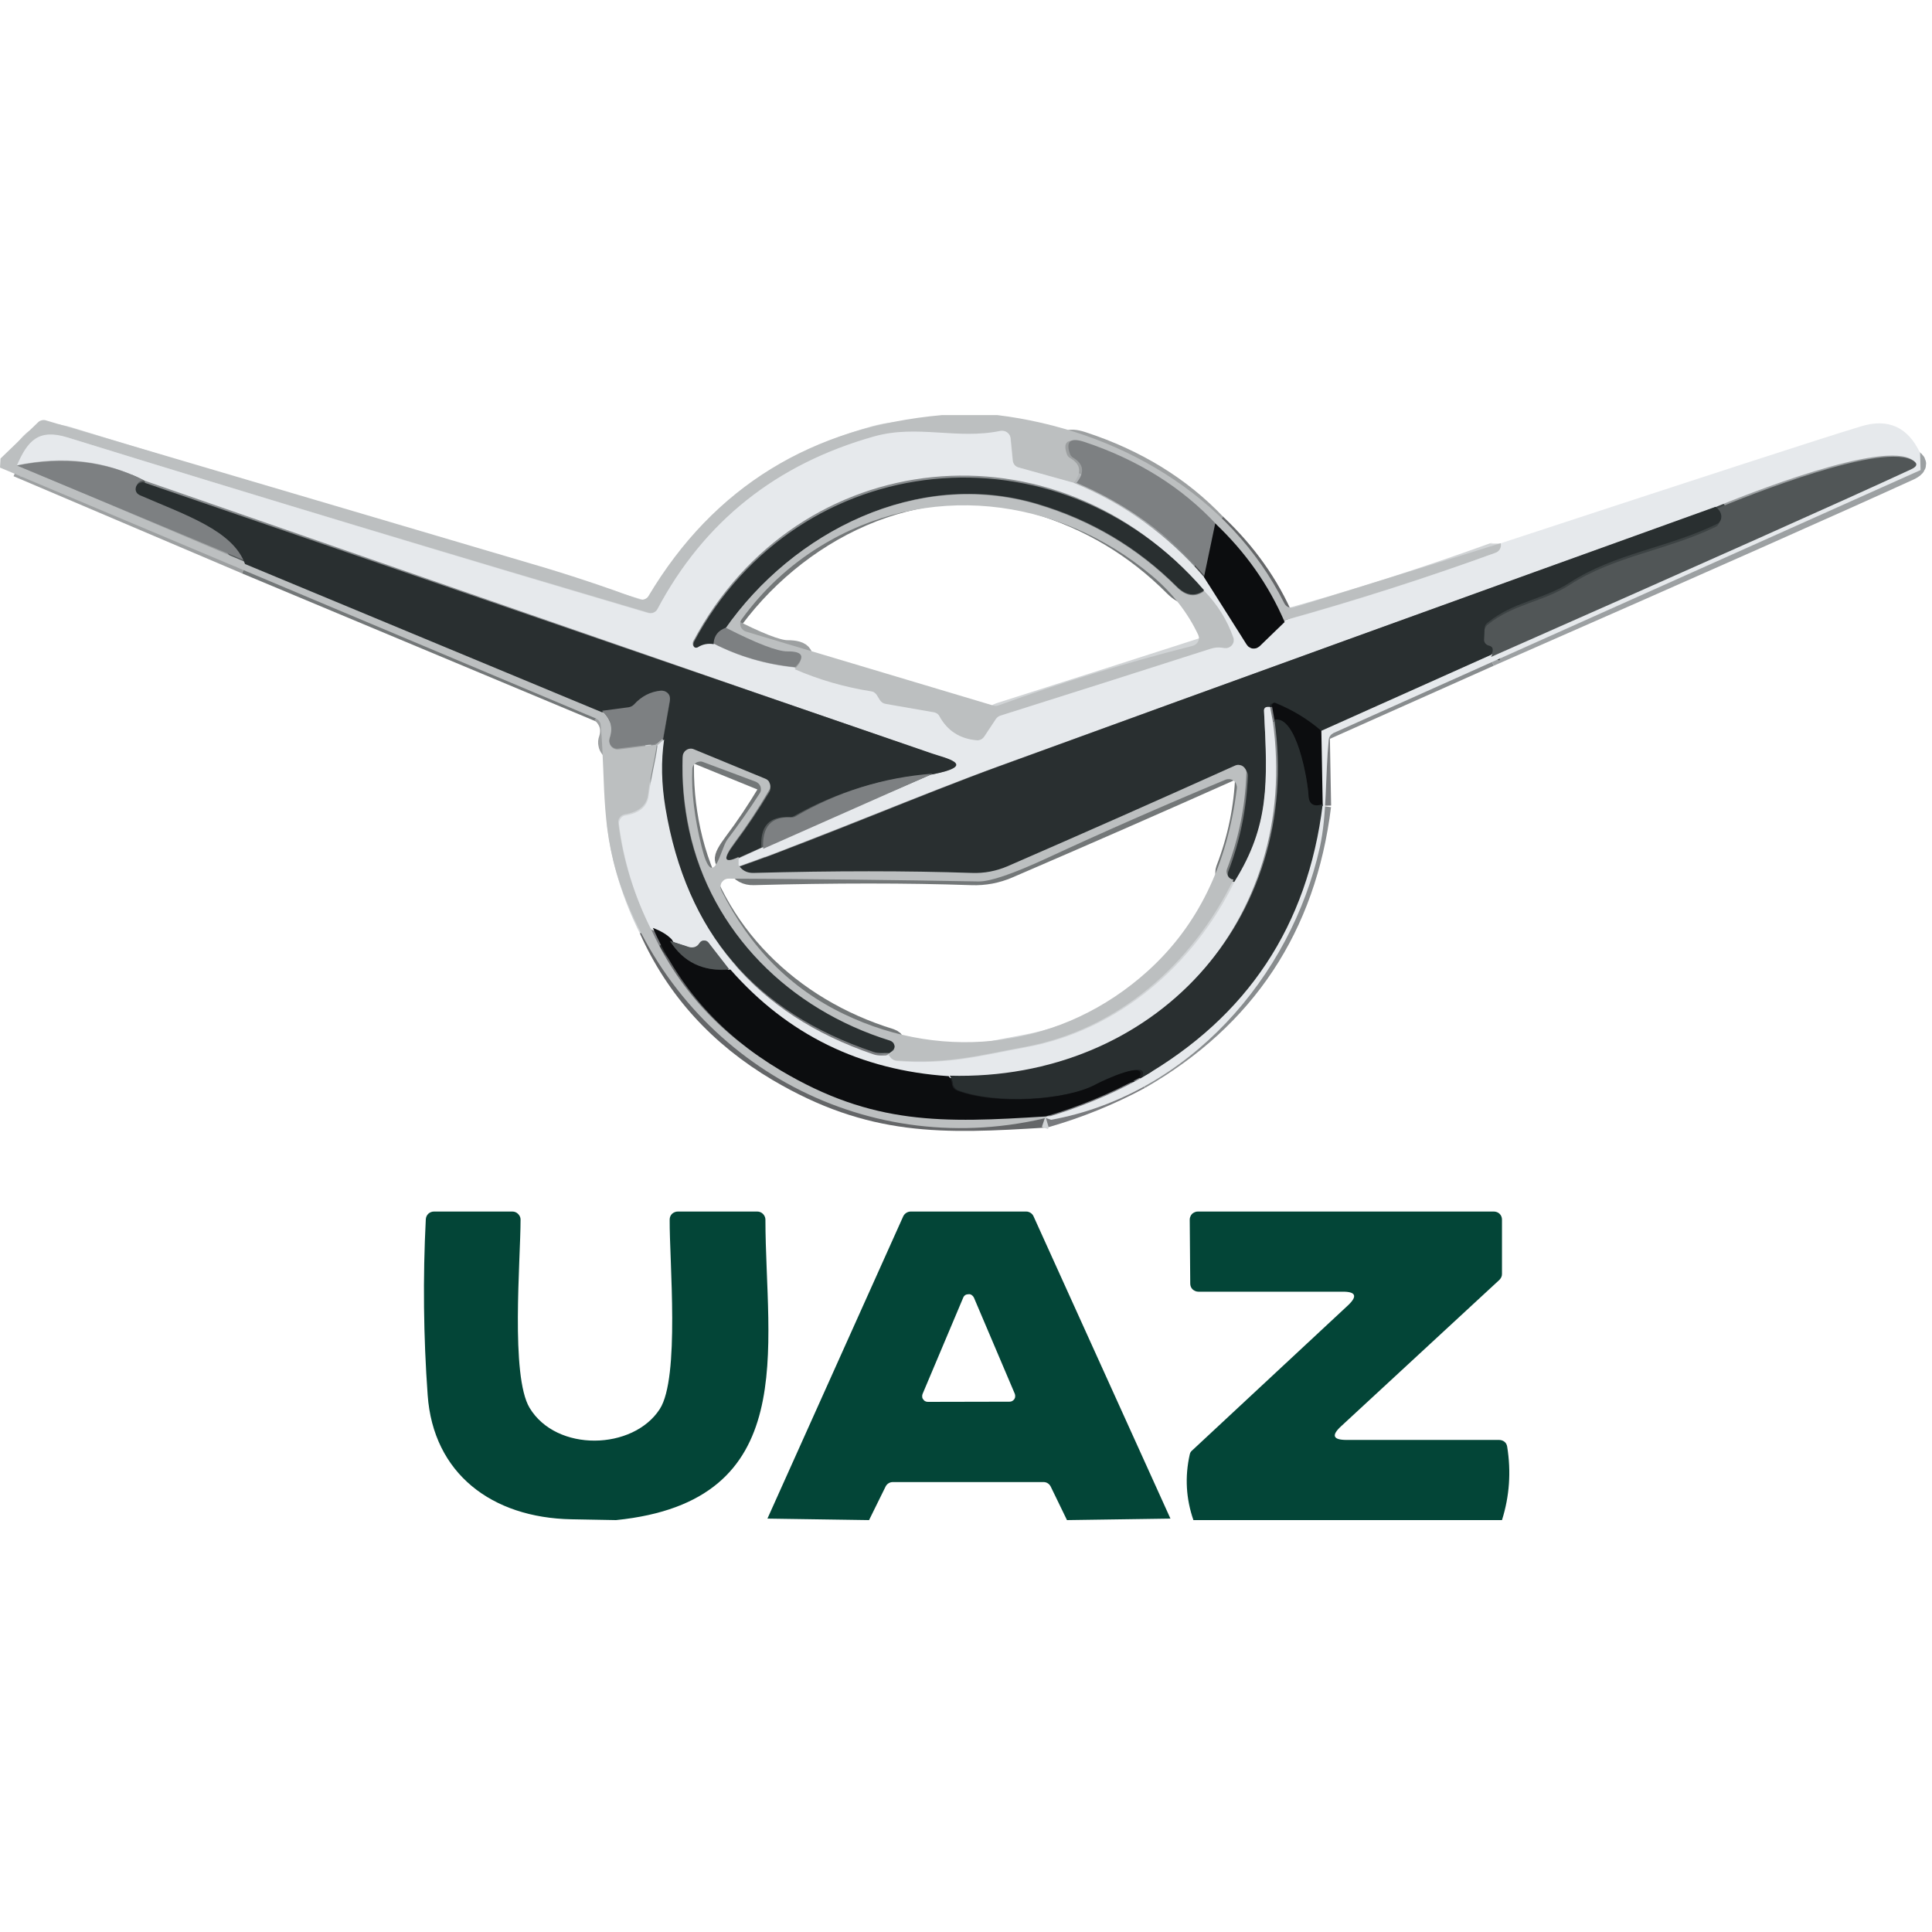<?xml version="1.0" encoding="UTF-8"?>
<svg xmlns="http://www.w3.org/2000/svg" xmlns:xlink="http://www.w3.org/1999/xlink" width="45px" height="45px" viewBox="0 0 45 44" version="1.1">
<g id="surface1">
<path style="fill:none;stroke-width:2;stroke-linecap:butt;stroke-linejoin:miter;stroke:rgb(81.961%,83.137%,83.922%);stroke-opacity:1;stroke-miterlimit:4;" d="M 131.43 46.415 L 131.43 46.609 C 131.43 46.758 131.386 46.892 131.298 47.011 C 131.224 47.131 131.107 47.22 130.96 47.28 C 124.843 49.532 118.652 51.531 112.373 53.305 " transform="matrix(0.266,0,0,0.262,0,0)"/>
<path style="fill:none;stroke-width:2;stroke-linecap:butt;stroke-linejoin:miter;stroke:rgb(39.216%,40%,40.784%);stroke-opacity:1;stroke-miterlimit:4;" d="M 112.373 53.305 C 111.024 50.099 109.028 47.25 106.388 44.729 " transform="matrix(0.266,0,0,0.262,0,0)"/>
<path style="fill:none;stroke-width:2;stroke-linecap:butt;stroke-linejoin:miter;stroke:rgb(61.569%,62.745%,63.137%);stroke-opacity:1;stroke-miterlimit:4;" d="M 106.388 44.729 C 103.322 41.448 99.449 39.032 94.754 37.466 C 93.493 37.048 93.038 37.376 93.419 38.465 C 93.463 38.629 93.581 38.763 93.728 38.853 C 94.652 39.405 94.74 40.136 94.006 41.045 " transform="matrix(0.266,0,0,0.262,0,0)"/>
<path style="fill:none;stroke-width:2;stroke-linecap:butt;stroke-linejoin:miter;stroke:rgb(81.961%,83.137%,83.922%);stroke-opacity:1;stroke-miterlimit:4;" d="M 94.006 41.06 L 89.224 39.703 C 89.077 39.673 88.96 39.584 88.872 39.479 C 88.769 39.375 88.725 39.241 88.71 39.092 L 88.505 37.108 C 88.505 37.004 88.461 36.899 88.417 36.825 C 88.373 36.735 88.3 36.661 88.226 36.601 C 88.138 36.541 88.05 36.496 87.947 36.482 C 87.859 36.452 87.757 36.452 87.654 36.482 C 83.84 37.272 80.378 35.885 76.593 36.959 C 68.025 39.39 61.703 44.491 57.624 52.261 C 57.551 52.411 57.419 52.515 57.272 52.589 C 57.126 52.649 56.949 52.664 56.788 52.604 C 39.815 47.518 22.885 42.328 6 37.048 C 3.477 36.258 2.523 37.332 1.584 39.509 " transform="matrix(0.266,0,0,0.262,0,0)"/>
<path style="fill:none;stroke-width:2;stroke-linecap:butt;stroke-linejoin:miter;stroke:rgb(61.569%,62.745%,63.137%);stroke-opacity:1;stroke-miterlimit:4;" d="M 1.584 39.509 L 21.58 48.145 " transform="matrix(0.266,0,0,0.262,0,0)"/>
<path style="fill:none;stroke-width:2;stroke-linecap:butt;stroke-linejoin:miter;stroke:rgb(45.098%,46.667%,47.059%);stroke-opacity:1;stroke-miterlimit:4;" d="M 21.58 48.145 L 52.739 61.374 " transform="matrix(0.266,0,0,0.262,0,0)"/>
<path style="fill:none;stroke-width:2;stroke-linecap:butt;stroke-linejoin:miter;stroke:rgb(61.569%,62.745%,63.137%);stroke-opacity:1;stroke-miterlimit:4;" d="M 52.739 61.374 C 53.502 62.09 53.722 62.925 53.414 63.865 C 53.37 63.984 53.355 64.104 53.385 64.223 C 53.399 64.342 53.458 64.462 53.531 64.551 C 53.605 64.641 53.707 64.715 53.825 64.76 C 53.942 64.805 54.059 64.82 54.177 64.805 L 57.522 64.372 " transform="matrix(0.266,0,0,0.262,0,0)"/>
<path style="fill:none;stroke-width:2;stroke-linecap:butt;stroke-linejoin:miter;stroke:rgb(81.961%,83.137%,83.922%);stroke-opacity:1;stroke-miterlimit:4;" d="M 57.522 64.372 C 57.316 65.879 56.964 66.952 56.744 68.832 C 56.627 69.786 55.952 70.368 54.734 70.577 C 54.558 70.592 54.382 70.696 54.28 70.845 C 54.162 70.994 54.118 71.173 54.147 71.367 C 54.544 74.604 55.482 77.706 56.949 80.674 " transform="matrix(0.266,0,0,0.262,0,0)"/>
<path style="fill:none;stroke-width:2;stroke-linecap:butt;stroke-linejoin:miter;stroke:rgb(39.216%,40%,40.784%);stroke-opacity:1;stroke-miterlimit:4;" d="M 56.949 80.674 C 59.282 85.969 63.023 90.16 68.187 93.262 C 76.329 98.124 82.461 97.915 91.542 97.334 " transform="matrix(0.266,0,0,0.262,0,0)"/>
<path style="fill:none;stroke-width:2;stroke-linecap:butt;stroke-linejoin:miter;stroke:rgb(81.961%,83.137%,83.922%);stroke-opacity:1;stroke-miterlimit:4;" d="M 91.542 97.334 L 92.084 97.513 " transform="matrix(0.266,0,0,0.262,0,0)"/>
<path style="fill:none;stroke-width:2;stroke-linecap:butt;stroke-linejoin:miter;stroke:rgb(47.451%,48.235%,49.412%);stroke-opacity:1;stroke-miterlimit:4;" d="M 91.542 97.334 C 94.417 96.499 97.16 95.365 99.772 93.933 " transform="matrix(0.266,0,0,0.262,0,0)"/>
<path style="fill:none;stroke-width:2;stroke-linecap:butt;stroke-linejoin:miter;stroke:rgb(53.333%,54.902%,55.686%);stroke-opacity:1;stroke-miterlimit:4;" d="M 99.772 93.933 C 108.984 88.549 114.251 80.48 115.557 69.727 " transform="matrix(0.266,0,0,0.262,0,0)"/>
<path style="fill:none;stroke-width:2;stroke-linecap:butt;stroke-linejoin:miter;stroke:rgb(47.451%,48.235%,49.412%);stroke-opacity:1;stroke-miterlimit:4;" d="M 115.557 69.727 L 115.439 63.134 " transform="matrix(0.266,0,0,0.262,0,0)"/>
<path style="fill:none;stroke-width:2;stroke-linecap:butt;stroke-linejoin:miter;stroke:rgb(53.333%,54.902%,55.686%);stroke-opacity:1;stroke-miterlimit:4;" d="M 115.439 63.134 L 130.388 56.363 " transform="matrix(0.266,0,0,0.262,0,0)"/>
<path style="fill:none;stroke-width:2;stroke-linecap:butt;stroke-linejoin:miter;stroke:rgb(61.176%,62.745%,63.529%);stroke-opacity:1;stroke-miterlimit:4;" d="M 130.388 56.363 C 149.137 48.011 161.401 42.477 167.181 39.793 C 167.694 39.539 167.797 39.3 167.474 39.077 C 164.936 37.227 152.834 42.119 149.943 43.342 " transform="matrix(0.266,0,0,0.262,0,0)"/>
<path style="fill:none;stroke-width:2;stroke-linecap:butt;stroke-linejoin:miter;stroke:rgb(53.333%,54.902%,55.686%);stroke-opacity:1;stroke-miterlimit:4;" d="M 149.943 43.342 C 129.112 50.904 108.31 58.511 87.507 66.162 C 80.583 68.712 72.368 72.307 64.666 75.081 " transform="matrix(0.266,0,0,0.262,0,0)"/>
<path style="fill:none;stroke-width:2;stroke-linecap:butt;stroke-linejoin:miter;stroke:rgb(81.961%,83.137%,83.922%);stroke-opacity:1;stroke-miterlimit:4;" d="M 64.666 75.081 L 64.666 74.365 " transform="matrix(0.266,0,0,0.262,0,0)"/>
<path style="fill:none;stroke-width:2;stroke-linecap:butt;stroke-linejoin:miter;stroke:rgb(53.333%,54.902%,55.686%);stroke-opacity:1;stroke-miterlimit:4;" d="M 64.666 74.365 L 66.646 73.455 " transform="matrix(0.266,0,0,0.262,0,0)"/>
<path style="fill:none;stroke-width:2;stroke-linecap:butt;stroke-linejoin:miter;stroke:rgb(69.804%,70.98%,71.765%);stroke-opacity:1;stroke-miterlimit:4;" d="M 66.646 73.455 L 81.537 66.938 " transform="matrix(0.266,0,0,0.262,0,0)"/>
<path style="fill:none;stroke-width:2;stroke-linecap:butt;stroke-linejoin:miter;stroke:rgb(53.333%,54.902%,55.686%);stroke-opacity:1;stroke-miterlimit:4;" d="M 81.537 66.938 C 85.762 66.087 82.534 65.416 81.551 65.058 C 58.593 56.989 35.648 48.92 12.69 40.852 " transform="matrix(0.266,0,0,0.262,0,0)"/>
<path style="fill:none;stroke-width:2;stroke-linecap:butt;stroke-linejoin:miter;stroke:rgb(69.804%,70.98%,71.765%);stroke-opacity:1;stroke-miterlimit:4;" d="M 12.69 40.852 C 9.36 39.092 5.663 38.644 1.584 39.509 M 94.006 41.045 C 98.481 42.925 102.28 45.699 105.434 49.398 " transform="matrix(0.266,0,0,0.262,0,0)"/>
<path style="fill:none;stroke-width:2;stroke-linecap:butt;stroke-linejoin:miter;stroke:rgb(47.451%,48.235%,49.412%);stroke-opacity:1;stroke-miterlimit:4;" d="M 105.434 49.398 L 109.116 55.274 C 109.161 55.364 109.234 55.438 109.337 55.498 C 109.425 55.558 109.527 55.587 109.63 55.602 C 109.733 55.617 109.835 55.602 109.938 55.572 C 110.041 55.543 110.129 55.483 110.202 55.408 L 112.373 53.305 " transform="matrix(0.266,0,0,0.262,0,0)"/>
<path style="fill:none;stroke-width:2;stroke-linecap:butt;stroke-linejoin:miter;stroke:rgb(69.804%,70.98%,71.765%);stroke-opacity:1;stroke-miterlimit:4;" d="M 62.495 55.289 C 64.739 56.467 67.101 57.168 69.624 57.437 " transform="matrix(0.266,0,0,0.262,0,0)"/>
<path style="fill:none;stroke-width:2;stroke-linecap:butt;stroke-linejoin:miter;stroke:rgb(81.961%,83.137%,83.922%);stroke-opacity:1;stroke-miterlimit:4;" d="M 69.624 57.437 C 71.752 58.376 73.967 59.033 76.285 59.406 C 76.387 59.42 76.475 59.465 76.563 59.51 C 76.651 59.57 76.725 59.644 76.784 59.734 L 77.062 60.196 C 77.121 60.286 77.18 60.36 77.268 60.42 C 77.356 60.479 77.444 60.509 77.546 60.524 L 81.742 61.27 C 81.845 61.285 81.947 61.33 82.035 61.389 C 82.123 61.449 82.197 61.538 82.241 61.628 C 82.93 62.911 84.001 63.626 85.454 63.761 C 85.586 63.776 85.718 63.746 85.835 63.701 C 85.952 63.641 86.055 63.552 86.128 63.447 L 87.155 61.852 C 87.258 61.717 87.39 61.613 87.537 61.568 C 93.639 59.599 99.742 57.616 105.845 55.617 C 106.182 55.513 106.491 55.483 106.813 55.528 L 107.004 55.558 C 107.136 55.572 107.253 55.572 107.371 55.528 C 107.488 55.483 107.591 55.408 107.679 55.319 C 107.752 55.214 107.811 55.11 107.826 54.991 C 107.855 54.871 107.84 54.737 107.811 54.633 C 107.268 53.067 106.432 51.695 105.288 50.487 " transform="matrix(0.266,0,0,0.262,0,0)"/>
<path style="fill:none;stroke-width:2;stroke-linecap:butt;stroke-linejoin:miter;stroke:rgb(53.333%,54.902%,55.686%);stroke-opacity:1;stroke-miterlimit:4;" d="M 105.288 50.487 C 92.569 35.378 69.918 37.585 60.764 55.11 C 60.72 55.185 60.705 55.289 60.72 55.408 C 60.72 55.453 60.734 55.483 60.764 55.513 C 60.793 55.558 60.822 55.572 60.852 55.602 C 60.896 55.617 60.925 55.617 60.969 55.617 C 61.013 55.617 61.057 55.602 61.086 55.572 C 61.497 55.304 61.967 55.214 62.495 55.289 " transform="matrix(0.266,0,0,0.262,0,0)"/>
<path style="fill:none;stroke-width:2;stroke-linecap:butt;stroke-linejoin:miter;stroke:rgb(45.098%,46.667%,47.059%);stroke-opacity:1;stroke-miterlimit:4;" d="M 105.288 50.487 C 104.495 51.083 103.703 50.964 102.911 50.158 C 99.478 46.653 95.429 44.192 90.735 42.776 C 80.319 39.614 69.478 45.207 63.566 53.872 " transform="matrix(0.266,0,0,0.262,0,0)"/>
<path style="fill:none;stroke-width:2;stroke-linecap:butt;stroke-linejoin:miter;stroke:rgb(32.549%,34.51%,34.902%);stroke-opacity:1;stroke-miterlimit:4;" d="M 63.566 53.872 C 62.891 54.126 62.539 54.603 62.495 55.289 " transform="matrix(0.266,0,0,0.262,0,0)"/>
<path style="fill:none;stroke-width:2;stroke-linecap:butt;stroke-linejoin:miter;stroke:rgb(61.569%,62.745%,63.137%);stroke-opacity:1;stroke-miterlimit:4;" d="M 69.624 57.437 C 70.534 56.482 70.299 56.005 68.935 56.005 C 68.055 56.005 66.265 55.289 63.566 53.872 " transform="matrix(0.266,0,0,0.262,0,0)"/>
<path style="fill:none;stroke-width:2;stroke-linecap:butt;stroke-linejoin:miter;stroke:rgb(27.059%,27.843%,28.627%);stroke-opacity:1;stroke-miterlimit:4;" d="M 106.388 44.729 L 105.434 49.398 " transform="matrix(0.266,0,0,0.262,0,0)"/>
<path style="fill:none;stroke-width:2;stroke-linecap:butt;stroke-linejoin:miter;stroke:rgb(23.922%,26.275%,26.667%);stroke-opacity:1;stroke-miterlimit:4;" d="M 130.388 56.363 C 130.608 55.915 130.55 55.647 130.197 55.572 C 130.065 55.543 129.948 55.468 129.86 55.364 C 129.787 55.259 129.743 55.125 129.757 54.991 L 129.801 54.051 C 129.816 53.947 129.831 53.857 129.875 53.768 C 129.933 53.678 129.992 53.604 130.065 53.529 C 132.325 51.68 134.921 51.516 137.224 50.024 C 141.215 47.414 145.821 46.937 150.046 44.864 C 150.149 44.819 150.237 44.744 150.31 44.655 C 150.384 44.565 150.428 44.461 150.442 44.342 C 150.501 43.969 150.34 43.641 149.943 43.342 " transform="matrix(0.266,0,0,0.262,0,0)"/>
<path style="fill:none;stroke-width:2;stroke-linecap:butt;stroke-linejoin:miter;stroke:rgb(32.549%,34.51%,34.902%);stroke-opacity:1;stroke-miterlimit:4;" d="M 12.69 40.852 C 12.294 40.896 12.088 41.075 12.044 41.403 C 12.03 41.523 12.059 41.642 12.118 41.746 C 12.176 41.851 12.279 41.94 12.382 41.985 C 16.401 43.775 20.524 45.147 21.58 48.145 M 81.537 66.938 C 77.238 67.251 73.233 68.489 69.492 70.651 C 69.375 70.711 69.228 70.756 69.096 70.741 C 67.351 70.636 66.529 71.546 66.646 73.455 " transform="matrix(0.266,0,0,0.262,0,0)"/>
<path style="fill:none;stroke-width:2;stroke-linecap:butt;stroke-linejoin:miter;stroke:rgb(45.098%,46.667%,47.059%);stroke-opacity:1;stroke-miterlimit:4;" d="M 64.666 74.365 C 63.346 74.991 63.243 74.559 64.343 73.067 C 65.414 71.621 66.412 70.099 67.351 68.504 C 67.395 68.414 67.424 68.31 67.439 68.205 C 67.453 68.116 67.439 68.011 67.409 67.907 C 67.38 67.817 67.321 67.728 67.248 67.653 C 67.175 67.579 67.101 67.519 66.999 67.474 L 60.764 64.894 C 60.646 64.849 60.529 64.835 60.426 64.849 C 60.309 64.849 60.192 64.894 60.104 64.954 C 60.001 65.013 59.928 65.103 59.869 65.207 C 59.81 65.312 59.781 65.416 59.781 65.536 C 59.707 67.683 59.898 69.831 60.353 71.979 C 62.275 81.017 69.126 87.788 77.928 90.533 C 78.016 90.562 78.089 90.607 78.162 90.667 C 78.221 90.727 78.265 90.801 78.295 90.876 C 78.324 90.965 78.339 91.055 78.324 91.144 C 78.324 91.234 78.295 91.308 78.236 91.383 C 78.133 91.547 78.001 91.681 77.81 91.786 " transform="matrix(0.266,0,0,0.262,0,0)"/>
<path style="fill:none;stroke-width:2;stroke-linecap:butt;stroke-linejoin:miter;stroke:rgb(53.333%,54.902%,55.686%);stroke-opacity:1;stroke-miterlimit:4;" d="M 77.81 91.786 C 77.326 91.771 76.886 91.86 76.417 91.696 C 66.089 88.161 60.016 80.898 58.211 69.935 C 57.859 67.803 57.815 65.774 58.079 63.865 " transform="matrix(0.266,0,0,0.262,0,0)"/>
<path style="fill:none;stroke-width:2;stroke-linecap:butt;stroke-linejoin:miter;stroke:rgb(32.549%,34.51%,34.902%);stroke-opacity:1;stroke-miterlimit:4;" d="M 58.079 63.865 L 58.666 60.39 C 58.695 60.286 58.681 60.181 58.651 60.077 C 58.622 59.957 58.563 59.868 58.49 59.793 C 58.416 59.704 58.314 59.644 58.211 59.614 C 58.108 59.57 58.006 59.555 57.888 59.57 C 56.979 59.659 56.172 60.077 55.512 60.837 C 55.394 60.957 55.248 61.046 55.072 61.061 L 52.739 61.374 " transform="matrix(0.266,0,0,0.262,0,0)"/>
<path style="fill:none;stroke-width:2;stroke-linecap:butt;stroke-linejoin:miter;stroke:rgb(10.588%,11.765%,12.549%);stroke-opacity:1;stroke-miterlimit:4;" d="M 115.439 63.134 C 114.222 62.09 112.872 61.27 111.39 60.658 C 111.361 60.658 111.317 60.643 111.288 60.658 C 111.258 60.658 111.229 60.673 111.2 60.688 C 111.112 60.748 111.082 60.852 111.097 60.987 " transform="matrix(0.266,0,0,0.262,0,0)"/>
<path style="fill:none;stroke-width:2;stroke-linecap:butt;stroke-linejoin:miter;stroke:rgb(53.333%,54.902%,55.686%);stroke-opacity:1;stroke-miterlimit:4;" d="M 111.097 60.987 L 110.862 60.987 C 110.833 60.987 110.789 61.001 110.76 61.016 C 110.716 61.031 110.686 61.061 110.657 61.076 C 110.628 61.106 110.613 61.151 110.598 61.18 C 110.584 61.225 110.569 61.255 110.569 61.3 C 110.921 67.743 111.038 71.487 108.031 76.379 " transform="matrix(0.266,0,0,0.262,0,0)"/>
<path style="fill:none;stroke-width:2;stroke-linecap:butt;stroke-linejoin:miter;stroke:rgb(45.098%,46.667%,47.059%);stroke-opacity:1;stroke-miterlimit:4;" d="M 108.031 76.379 C 107.972 76.364 107.899 76.334 107.855 76.319 C 107.679 76.244 107.547 76.11 107.473 75.946 C 107.4 75.767 107.4 75.573 107.459 75.409 C 108.486 72.71 109.058 69.906 109.161 67.012 C 109.161 66.893 109.131 66.773 109.087 66.654 C 109.028 66.55 108.94 66.46 108.852 66.386 C 108.75 66.326 108.632 66.281 108.515 66.266 C 108.383 66.266 108.266 66.281 108.148 66.326 C 101.503 69.339 94.857 72.292 88.241 75.185 C 87.243 75.618 86.187 75.827 85.072 75.782 C 79.424 75.588 73.057 75.588 65.972 75.782 C 65.399 75.797 64.959 75.558 64.666 75.081 " transform="matrix(0.266,0,0,0.262,0,0)"/>
<path style="fill:none;stroke-width:2;stroke-linecap:butt;stroke-linejoin:miter;stroke:rgb(69.804%,70.98%,71.765%);stroke-opacity:1;stroke-miterlimit:4;" d="M 58.079 63.865 L 57.522 64.372 " transform="matrix(0.266,0,0,0.262,0,0)"/>
<path style="fill:none;stroke-width:2;stroke-linecap:butt;stroke-linejoin:miter;stroke:rgb(10.588%,11.765%,12.549%);stroke-opacity:1;stroke-miterlimit:4;" d="M 115.557 69.727 C 114.809 69.995 114.324 69.756 114.295 68.921 C 114.251 67.668 113.297 61.837 111.332 62.239 " transform="matrix(0.266,0,0,0.262,0,0)"/>
<path style="fill:none;stroke-width:2;stroke-linecap:butt;stroke-linejoin:miter;stroke:rgb(47.451%,48.235%,49.412%);stroke-opacity:1;stroke-miterlimit:4;" d="M 111.332 62.239 L 111.097 60.987 " transform="matrix(0.266,0,0,0.262,0,0)"/>
<path style="fill:none;stroke-width:2;stroke-linecap:butt;stroke-linejoin:miter;stroke:rgb(53.333%,54.902%,55.686%);stroke-opacity:1;stroke-miterlimit:4;" d="M 111.332 62.239 C 113.796 79.884 100.799 94.261 83.004 93.784 " transform="matrix(0.266,0,0,0.262,0,0)"/>
<path style="fill:none;stroke-width:2;stroke-linecap:butt;stroke-linejoin:miter;stroke:rgb(47.451%,48.235%,49.412%);stroke-opacity:1;stroke-miterlimit:4;" d="M 83.004 93.784 C 75.228 93.262 68.818 90.115 63.771 84.343 " transform="matrix(0.266,0,0,0.262,0,0)"/>
<path style="fill:none;stroke-width:2;stroke-linecap:butt;stroke-linejoin:miter;stroke:rgb(61.176%,62.745%,63.529%);stroke-opacity:1;stroke-miterlimit:4;" d="M 63.771 84.343 L 61.967 81.822 C 61.923 81.763 61.864 81.718 61.805 81.688 C 61.732 81.658 61.659 81.629 61.585 81.643 C 61.512 81.643 61.453 81.658 61.38 81.688 C 61.321 81.718 61.263 81.778 61.218 81.837 L 61.116 81.987 C 61.028 82.121 60.91 82.21 60.749 82.255 C 60.602 82.315 60.441 82.3 60.294 82.255 L 58.607 81.673 " transform="matrix(0.266,0,0,0.262,0,0)"/>
<path style="fill:none;stroke-width:2;stroke-linecap:butt;stroke-linejoin:miter;stroke:rgb(47.451%,48.235%,49.412%);stroke-opacity:1;stroke-miterlimit:4;" d="M 58.607 81.673 C 58.226 81.271 57.683 80.928 56.949 80.674 " transform="matrix(0.266,0,0,0.262,0,0)"/>
<path style="fill:none;stroke-width:2;stroke-linecap:butt;stroke-linejoin:miter;stroke:rgb(81.961%,83.137%,83.922%);stroke-opacity:1;stroke-miterlimit:4;" d="M 77.81 91.786 L 77.957 91.994 C 78.016 92.084 78.104 92.143 78.192 92.188 C 78.28 92.248 78.383 92.278 78.485 92.278 C 82.974 92.621 85.894 91.786 89.679 91.099 C 97.864 89.593 104.437 83.761 108.031 76.379 " transform="matrix(0.266,0,0,0.262,0,0)"/>
<path style="fill:none;stroke-width:2;stroke-linecap:butt;stroke-linejoin:miter;stroke:rgb(10.588%,11.765%,12.549%);stroke-opacity:1;stroke-miterlimit:4;" d="M 99.772 93.933 C 100.593 92.278 96.662 94.112 95.869 94.53 C 93.331 95.902 87.126 96.364 83.722 95.052 C 83.605 95.007 83.502 94.933 83.414 94.828 C 83.341 94.709 83.297 94.589 83.282 94.455 C 83.253 94.217 83.165 93.993 83.004 93.784 " transform="matrix(0.266,0,0,0.262,0,0)"/>
<path style="fill:none;stroke-width:2;stroke-linecap:butt;stroke-linejoin:miter;stroke:rgb(18.431%,19.608%,20%);stroke-opacity:1;stroke-miterlimit:4;" d="M 58.607 81.673 C 59.781 83.702 61.512 84.597 63.771 84.343 " transform="matrix(0.266,0,0,0.262,0,0)"/>
<path style=" stroke:none;fill-rule:nonzero;fill:rgb(73.725%,74.902%,75.294%);fill-opacity:1;" d="M 21.945 9.168 L 23.227 9.168 C 26.016 9.508 28.645 11.02 29.914 13.551 C 29.934 13.59 29.969 13.625 30.008 13.641 C 30.051 13.656 30.098 13.66 30.141 13.648 L 34.957 12.152 L 34.957 12.199 C 34.957 12.238 34.945 12.277 34.922 12.309 C 34.902 12.34 34.871 12.363 34.836 12.375 C 33.207 12.965 31.559 13.488 29.891 13.953 C 29.531 13.113 29 12.367 28.297 11.711 C 27.48 10.852 26.449 10.219 25.203 9.812 C 24.867 9.703 24.75 9.789 24.848 10.074 C 24.859 10.113 24.891 10.152 24.93 10.172 C 25.176 10.316 25.199 10.508 25.008 10.75 L 23.73 10.398 C 23.695 10.387 23.66 10.367 23.637 10.34 C 23.613 10.309 23.598 10.273 23.594 10.238 L 23.543 9.715 C 23.539 9.691 23.531 9.664 23.52 9.641 C 23.504 9.621 23.488 9.602 23.465 9.586 C 23.445 9.57 23.418 9.559 23.395 9.555 C 23.367 9.547 23.34 9.547 23.312 9.551 C 22.301 9.762 21.379 9.398 20.371 9.68 C 18.094 10.312 16.414 11.648 15.328 13.68 C 15.309 13.715 15.273 13.746 15.234 13.762 C 15.191 13.781 15.148 13.781 15.105 13.77 C 10.59 12.438 6.086 11.082 1.598 9.699 C 0.926 9.496 0.672 9.777 0.422 10.344 L 5.742 12.602 L 14.027 16.062 C 14.23 16.25 14.289 16.465 14.207 16.711 C 14.195 16.742 14.191 16.773 14.199 16.805 C 14.203 16.836 14.219 16.867 14.238 16.891 C 14.258 16.914 14.285 16.934 14.316 16.945 C 14.348 16.957 14.379 16.961 14.41 16.957 L 15.297 16.844 C 15.246 17.238 15.152 17.52 15.094 18.008 C 15.062 18.258 14.883 18.41 14.559 18.465 C 14.512 18.473 14.465 18.496 14.438 18.535 C 14.406 18.574 14.395 18.621 14.402 18.672 C 14.508 19.52 14.758 20.328 15.148 21.102 C 15.766 22.488 16.762 23.586 18.137 24.395 C 20.305 25.668 21.934 25.613 24.352 25.461 L 24.492 25.508 C 20.258 26.586 16.059 24.324 14.535 20.344 C 13.969 18.871 14.117 17.805 13.992 16.391 C 13.988 16.355 13.977 16.324 13.957 16.297 C 13.938 16.27 13.91 16.25 13.879 16.234 L 0 10.391 L 0.012 10.18 L 0.887 9.336 C 0.91 9.312 0.941 9.297 0.973 9.289 C 1.008 9.281 1.043 9.281 1.074 9.293 C 4.922 10.43 8.703 11.547 12.414 12.641 C 13.23 12.879 14.051 13.152 14.879 13.457 C 14.922 13.473 14.969 13.473 15.012 13.457 C 15.055 13.441 15.09 13.414 15.109 13.375 C 16.625 10.84 18.906 9.438 21.945 9.168 Z M 21.945 9.168 "/>
<path style=" stroke:none;fill-rule:nonzero;fill:rgb(90.196%,91.373%,92.549%);fill-opacity:1;" d="M 44.723 10.051 L 44.734 10.449 L 31.059 16.574 C 31.031 16.59 31.004 16.609 30.984 16.637 C 30.965 16.66 30.953 16.695 30.949 16.727 C 30.867 17.578 30.91 18.469 30.742 19.234 C 30.07 22.246 27.688 25 24.484 25.582 L 24.344 25.535 C 25.105 25.312 25.836 25.016 26.531 24.637 C 28.984 23.227 30.387 21.105 30.734 18.277 L 30.703 16.543 L 34.684 14.766 C 39.672 12.57 42.938 11.117 44.477 10.406 C 44.613 10.344 44.641 10.281 44.555 10.219 C 43.879 9.734 40.66 11.02 39.887 11.34 C 34.344 13.332 28.805 15.332 23.27 17.344 C 21.426 18.012 19.238 18.953 17.188 19.688 L 17.188 19.5 L 17.715 19.258 L 21.68 17.543 C 22.805 17.32 21.945 17.145 21.684 17.051 C 15.57 14.93 9.461 12.809 3.348 10.688 C 2.461 10.227 1.477 10.109 0.395 10.336 C 0.645 9.762 0.898 9.48 1.57 9.688 C 6.062 11.078 10.57 12.441 15.09 13.777 C 15.133 13.789 15.18 13.789 15.219 13.773 C 15.258 13.754 15.293 13.727 15.312 13.688 C 16.398 11.645 18.082 10.305 20.363 9.664 C 21.371 9.383 22.293 9.746 23.305 9.535 C 23.332 9.531 23.359 9.531 23.387 9.539 C 23.41 9.543 23.438 9.555 23.457 9.57 C 23.48 9.586 23.496 9.605 23.512 9.629 C 23.523 9.652 23.531 9.676 23.535 9.703 L 23.586 10.227 C 23.59 10.262 23.605 10.297 23.629 10.328 C 23.652 10.355 23.688 10.379 23.723 10.387 L 25 10.742 C 26.188 11.23 27.203 11.961 28.039 12.934 L 29.02 14.477 C 29.035 14.504 29.055 14.523 29.078 14.535 C 29.102 14.551 29.129 14.562 29.156 14.566 C 29.184 14.566 29.211 14.566 29.238 14.559 C 29.266 14.547 29.289 14.535 29.309 14.516 L 29.887 13.961 C 31.559 13.496 33.207 12.969 34.836 12.375 C 34.871 12.363 34.902 12.34 34.926 12.309 C 34.949 12.277 34.961 12.238 34.961 12.199 L 34.961 12.152 C 39.551 10.645 42.348 9.734 43.348 9.43 C 43.98 9.238 44.438 9.445 44.723 10.051 Z M 16.609 14.484 C 17.203 14.793 17.836 14.977 18.508 15.047 C 19.07 15.297 19.664 15.469 20.277 15.562 C 20.305 15.566 20.332 15.578 20.355 15.594 C 20.379 15.609 20.398 15.629 20.41 15.652 L 20.488 15.773 C 20.5 15.797 20.52 15.816 20.543 15.832 C 20.566 15.844 20.59 15.855 20.617 15.859 L 21.73 16.055 C 21.758 16.059 21.785 16.07 21.809 16.086 C 21.832 16.102 21.852 16.125 21.867 16.148 C 22.051 16.488 22.336 16.672 22.723 16.711 C 22.758 16.715 22.793 16.707 22.824 16.691 C 22.855 16.68 22.879 16.656 22.898 16.629 L 23.176 16.207 C 23.199 16.172 23.234 16.148 23.277 16.133 C 24.902 15.613 26.527 15.094 28.148 14.566 C 28.238 14.539 28.324 14.531 28.406 14.547 L 28.461 14.555 C 28.492 14.559 28.523 14.555 28.555 14.543 C 28.586 14.531 28.613 14.516 28.637 14.488 C 28.656 14.465 28.672 14.434 28.68 14.402 C 28.684 14.371 28.684 14.34 28.672 14.309 C 28.527 13.898 28.305 13.535 28 13.219 C 24.613 9.25 18.586 9.832 16.145 14.438 C 16.137 14.457 16.133 14.48 16.137 14.516 C 16.137 14.523 16.141 14.535 16.148 14.543 C 16.156 14.551 16.164 14.559 16.172 14.562 C 16.184 14.566 16.191 14.57 16.203 14.57 C 16.215 14.566 16.227 14.566 16.234 14.559 C 16.344 14.488 16.469 14.461 16.609 14.484 Z M 16.609 14.484 "/>
<path style=" stroke:none;fill-rule:nonzero;fill:rgb(49.02%,50.196%,50.98%);fill-opacity:1;" d="M 28.34 11.723 L 28.09 12.953 C 27.258 11.977 26.254 11.242 25.074 10.746 C 25.27 10.504 25.242 10.309 25 10.164 C 24.961 10.141 24.93 10.105 24.918 10.062 C 24.82 9.773 24.938 9.684 25.27 9.797 C 26.508 10.211 27.531 10.852 28.34 11.723 Z M 28.34 11.723 "/>
<path style=" stroke:none;fill-rule:nonzero;fill:rgb(31.765%,33.725%,34.118%);fill-opacity:1;" d="M 34.73 14.801 C 34.789 14.684 34.773 14.613 34.68 14.594 C 34.645 14.586 34.613 14.562 34.594 14.535 C 34.57 14.508 34.559 14.473 34.562 14.438 L 34.574 14.191 C 34.578 14.164 34.586 14.141 34.598 14.117 C 34.609 14.094 34.625 14.074 34.645 14.055 C 35.246 13.566 35.938 13.523 36.551 13.129 C 37.609 12.445 38.832 12.32 39.957 11.773 C 39.984 11.762 40.008 11.742 40.023 11.715 C 40.043 11.691 40.055 11.664 40.059 11.633 C 40.074 11.539 40.031 11.449 39.926 11.371 C 40.699 11.047 43.914 9.758 44.586 10.246 C 44.672 10.309 44.645 10.371 44.508 10.434 C 42.973 11.145 39.711 12.602 34.73 14.801 Z M 34.73 14.801 "/>
<path style=" stroke:none;fill-rule:nonzero;fill:rgb(49.02%,50.196%,50.98%);fill-opacity:1;" d="M 0.395 10.344 C 1.48 10.125 2.465 10.238 3.355 10.688 C 3.25 10.699 3.195 10.746 3.184 10.832 C 3.18 10.863 3.188 10.895 3.203 10.922 C 3.219 10.949 3.246 10.969 3.273 10.98 C 4.344 11.441 5.445 11.797 5.727 12.566 Z M 0.395 10.344 "/>
<path style=" stroke:none;fill-rule:nonzero;fill:rgb(16.078%,18.431%,18.824%);fill-opacity:1;" d="M 28.047 13.25 C 27.832 13.402 27.621 13.371 27.41 13.16 C 26.496 12.25 25.414 11.605 24.16 11.234 C 21.383 10.41 18.488 11.871 16.91 14.133 C 16.73 14.195 16.637 14.32 16.625 14.504 C 16.484 14.48 16.359 14.508 16.25 14.578 C 16.238 14.582 16.23 14.586 16.219 14.586 C 16.207 14.586 16.195 14.586 16.188 14.582 C 16.176 14.578 16.168 14.57 16.164 14.562 C 16.156 14.551 16.152 14.543 16.152 14.531 C 16.148 14.5 16.152 14.477 16.16 14.457 C 18.605 9.883 24.652 9.305 28.047 13.25 Z M 3.328 10.73 C 9.457 12.84 15.586 14.945 21.711 17.051 C 21.973 17.145 22.836 17.32 21.707 17.539 C 20.559 17.621 19.488 17.945 18.492 18.508 C 18.461 18.527 18.422 18.535 18.387 18.531 C 17.918 18.508 17.703 18.742 17.734 19.242 L 17.203 19.48 C 16.852 19.641 16.824 19.527 17.117 19.141 C 17.402 18.762 17.668 18.363 17.918 17.949 C 17.934 17.926 17.941 17.898 17.945 17.871 C 17.945 17.848 17.945 17.82 17.934 17.793 C 17.926 17.77 17.914 17.746 17.895 17.727 C 17.875 17.707 17.852 17.691 17.828 17.684 L 16.16 17.008 C 16.133 16.996 16.102 16.992 16.07 16.996 C 16.039 16.996 16.012 17.008 15.984 17.023 C 15.957 17.039 15.938 17.062 15.922 17.09 C 15.906 17.113 15.898 17.145 15.898 17.176 C 15.879 17.738 15.93 18.297 16.051 18.855 C 16.566 21.215 18.395 22.984 20.746 23.695 C 20.766 23.703 20.789 23.715 20.805 23.73 C 20.82 23.746 20.836 23.766 20.844 23.789 C 20.852 23.809 20.852 23.832 20.852 23.855 C 20.848 23.879 20.84 23.902 20.828 23.918 C 20.801 23.961 20.762 23.996 20.711 24.027 C 20.582 24.023 20.465 24.043 20.34 24 C 17.586 23.078 15.965 21.184 15.48 18.32 C 15.387 17.766 15.375 17.238 15.445 16.738 L 15.605 15.832 C 15.609 15.805 15.605 15.777 15.598 15.75 C 15.59 15.723 15.574 15.695 15.555 15.676 C 15.535 15.652 15.512 15.637 15.484 15.629 C 15.457 15.617 15.426 15.613 15.398 15.617 C 15.152 15.641 14.938 15.75 14.762 15.949 C 14.73 15.98 14.688 16 14.645 16.008 L 14.02 16.09 L 5.707 12.637 C 5.426 11.855 4.32 11.496 3.25 11.031 C 3.223 11.016 3.195 10.996 3.18 10.969 C 3.164 10.941 3.156 10.91 3.16 10.879 C 3.168 10.793 3.227 10.742 3.328 10.73 Z M 3.328 10.73 "/>
<path style=" stroke:none;fill-rule:nonzero;fill:rgb(73.725%,74.902%,75.294%);fill-opacity:1;" d="M 28.051 13.266 C 28.359 13.582 28.582 13.941 28.727 14.352 C 28.738 14.379 28.738 14.414 28.734 14.445 C 28.727 14.477 28.711 14.508 28.691 14.531 C 28.668 14.555 28.641 14.574 28.609 14.586 C 28.578 14.598 28.547 14.598 28.512 14.594 L 28.461 14.586 C 28.375 14.574 28.289 14.582 28.203 14.609 C 26.57 15.133 24.938 15.652 23.301 16.168 C 23.262 16.18 23.227 16.207 23.199 16.242 L 22.922 16.66 C 22.902 16.688 22.875 16.711 22.844 16.727 C 22.816 16.738 22.781 16.746 22.746 16.742 C 22.355 16.707 22.066 16.52 21.883 16.184 C 21.871 16.16 21.852 16.137 21.828 16.121 C 21.805 16.105 21.777 16.094 21.75 16.09 L 20.629 15.895 C 20.602 15.891 20.574 15.879 20.555 15.867 C 20.531 15.852 20.512 15.832 20.496 15.809 L 20.422 15.688 C 20.406 15.664 20.387 15.645 20.363 15.629 C 20.344 15.613 20.316 15.605 20.289 15.602 C 19.668 15.504 19.074 15.332 18.508 15.086 C 18.75 14.836 18.688 14.711 18.324 14.711 C 18.086 14.711 17.605 14.523 16.887 14.152 C 18.469 11.883 21.367 10.418 24.156 11.246 C 25.414 11.621 26.5 12.266 27.414 13.18 C 27.625 13.391 27.84 13.422 28.051 13.266 Z M 26.832 12.91 C 24.605 11.043 21.566 10.703 19.09 12.234 C 18.383 12.672 17.777 13.234 17.277 13.922 C 17.258 13.945 17.246 13.977 17.242 14.004 C 17.238 14.035 17.242 14.062 17.25 14.09 C 17.262 14.121 17.277 14.145 17.301 14.164 C 17.32 14.188 17.348 14.203 17.375 14.211 L 23.137 15.934 C 23.18 15.945 23.223 15.945 23.258 15.93 C 24.742 15.391 26.25 14.93 27.781 14.543 C 27.809 14.535 27.832 14.523 27.855 14.504 C 27.875 14.488 27.895 14.465 27.906 14.441 C 27.918 14.418 27.926 14.391 27.926 14.363 C 27.926 14.336 27.918 14.309 27.906 14.281 C 27.66 13.762 27.301 13.305 26.832 12.91 Z M 26.832 12.91 "/>
<path style=" stroke:none;fill-rule:nonzero;fill:rgb(16.078%,18.431%,18.824%);fill-opacity:1;" d="M 39.957 11.305 C 40.062 11.383 40.105 11.473 40.09 11.57 C 40.086 11.598 40.074 11.629 40.055 11.652 C 40.035 11.676 40.012 11.695 39.984 11.707 C 38.855 12.258 37.625 12.383 36.562 13.07 C 35.945 13.469 35.25 13.512 34.648 14.004 C 34.629 14.02 34.609 14.039 34.598 14.062 C 34.586 14.086 34.578 14.113 34.578 14.137 L 34.566 14.387 C 34.562 14.422 34.574 14.457 34.594 14.484 C 34.617 14.512 34.648 14.531 34.684 14.539 C 34.777 14.562 34.793 14.633 34.734 14.75 L 30.738 16.539 C 30.418 16.266 30.059 16.047 29.66 15.887 C 29.652 15.887 29.645 15.883 29.633 15.887 C 29.625 15.887 29.617 15.891 29.609 15.895 C 29.586 15.91 29.578 15.938 29.582 15.977 L 29.52 15.977 C 29.512 15.977 29.5 15.977 29.492 15.98 C 29.48 15.984 29.473 15.992 29.465 16 C 29.457 16.008 29.453 16.016 29.449 16.023 C 29.445 16.035 29.441 16.047 29.441 16.055 C 29.535 17.762 29.566 18.75 28.762 20.047 C 28.746 20.043 28.73 20.035 28.715 20.031 C 28.668 20.012 28.633 19.977 28.613 19.93 C 28.594 19.887 28.594 19.836 28.613 19.789 C 28.887 19.074 29.035 18.332 29.066 17.566 C 29.066 17.535 29.059 17.504 29.043 17.477 C 29.031 17.445 29.008 17.422 28.98 17.402 C 28.953 17.387 28.922 17.375 28.891 17.371 C 28.859 17.371 28.824 17.375 28.797 17.387 C 27.02 18.184 25.246 18.965 23.477 19.73 C 23.211 19.848 22.93 19.898 22.633 19.891 C 21.125 19.836 19.426 19.836 17.531 19.887 C 17.379 19.891 17.262 19.828 17.184 19.703 C 19.238 18.969 21.434 18.02 23.285 17.344 C 28.836 15.32 34.395 13.305 39.957 11.305 Z M 39.957 11.305 "/>
<path style=" stroke:none;fill-rule:nonzero;fill:rgb(4.706%,5.098%,5.882%);fill-opacity:1;" d="M 28.305 11.691 C 29.016 12.363 29.555 13.133 29.922 13.988 L 29.336 14.555 C 29.312 14.574 29.289 14.586 29.262 14.598 C 29.234 14.605 29.207 14.609 29.176 14.605 C 29.148 14.602 29.121 14.59 29.098 14.574 C 29.074 14.562 29.055 14.539 29.039 14.516 L 28.043 12.941 Z M 28.305 11.691 "/>
<path style=" stroke:none;fill-rule:nonzero;fill:rgb(49.02%,50.196%,50.98%);fill-opacity:1;" d="M 16.906 14.121 C 17.625 14.488 18.102 14.672 18.336 14.672 C 18.699 14.668 18.762 14.793 18.52 15.039 C 17.848 14.973 17.215 14.789 16.621 14.488 C 16.633 14.309 16.727 14.184 16.906 14.121 Z M 15.445 16.695 L 15.297 16.824 L 14.406 16.934 C 14.375 16.941 14.34 16.938 14.312 16.926 C 14.281 16.914 14.254 16.895 14.234 16.871 C 14.215 16.848 14.199 16.816 14.195 16.785 C 14.188 16.758 14.191 16.727 14.199 16.695 C 14.285 16.453 14.227 16.238 14.023 16.055 L 14.645 15.973 C 14.688 15.965 14.73 15.945 14.762 15.914 C 14.938 15.719 15.148 15.609 15.395 15.586 C 15.426 15.586 15.453 15.59 15.48 15.598 C 15.508 15.609 15.535 15.625 15.555 15.645 C 15.574 15.664 15.59 15.691 15.598 15.715 C 15.605 15.742 15.605 15.773 15.602 15.801 Z M 15.445 16.695 "/>
<path style=" stroke:none;fill-rule:nonzero;fill:rgb(4.706%,5.098%,5.882%);fill-opacity:1;" d="M 30.777 16.523 L 30.809 18.27 C 30.609 18.34 30.484 18.277 30.477 18.059 C 30.465 17.727 30.211 16.184 29.688 16.289 L 29.629 15.957 C 29.621 15.922 29.629 15.895 29.652 15.879 C 29.66 15.871 29.668 15.871 29.676 15.867 C 29.688 15.867 29.695 15.867 29.703 15.871 C 30.098 16.031 30.457 16.246 30.777 16.523 Z M 30.777 16.523 "/>
<path style=" stroke:none;fill-rule:nonzero;fill:rgb(90.196%,91.373%,92.549%);fill-opacity:1;" d="M 29.582 15.965 L 29.645 16.293 C 30.301 20.945 26.84 24.734 22.102 24.605 C 20.031 24.473 18.324 23.641 16.984 22.121 L 16.504 21.457 C 16.492 21.441 16.477 21.43 16.457 21.422 C 16.441 21.41 16.422 21.406 16.402 21.406 C 16.383 21.406 16.363 21.414 16.348 21.422 C 16.328 21.43 16.312 21.445 16.305 21.461 L 16.277 21.5 C 16.254 21.531 16.219 21.559 16.18 21.57 C 16.141 21.586 16.098 21.582 16.059 21.57 L 15.609 21.418 C 15.508 21.309 15.359 21.223 15.168 21.152 C 14.777 20.371 14.527 19.555 14.418 18.699 C 14.414 18.648 14.426 18.602 14.457 18.562 C 14.484 18.523 14.527 18.496 14.578 18.492 C 14.902 18.438 15.078 18.281 15.109 18.031 C 15.172 17.539 15.266 17.254 15.316 16.855 L 15.469 16.723 C 15.395 17.227 15.406 17.758 15.5 18.32 C 15.984 21.215 17.602 23.125 20.348 24.059 C 20.473 24.102 20.59 24.078 20.719 24.082 L 20.758 24.137 C 20.777 24.16 20.797 24.176 20.82 24.191 C 20.844 24.203 20.871 24.211 20.898 24.215 C 22.094 24.305 22.871 24.082 23.879 23.898 C 26.059 23.504 27.809 21.969 28.762 20.02 C 29.562 18.73 29.531 17.746 29.441 16.047 C 29.441 16.035 29.441 16.027 29.445 16.016 C 29.449 16.008 29.457 15.996 29.461 15.988 C 29.469 15.98 29.477 15.977 29.488 15.973 C 29.496 15.969 29.508 15.965 29.52 15.965 Z M 29.582 15.965 "/>
<path style=" stroke:none;fill-rule:nonzero;fill:rgb(16.078%,18.431%,18.824%);fill-opacity:1;" d="M 29.684 16.262 C 30.207 16.156 30.461 17.691 30.477 18.02 C 30.484 18.238 30.609 18.301 30.809 18.23 C 30.461 21.059 29.055 23.184 26.594 24.594 C 26.816 24.16 25.77 24.641 25.555 24.754 C 24.879 25.117 23.223 25.234 22.312 24.895 C 22.281 24.879 22.254 24.859 22.23 24.828 C 22.211 24.801 22.195 24.77 22.195 24.734 C 22.188 24.672 22.164 24.613 22.121 24.555 C 26.871 24.684 30.344 20.902 29.684 16.262 Z M 29.684 16.262 "/>
<path style=" stroke:none;fill-rule:nonzero;fill:rgb(73.725%,74.902%,75.294%);fill-opacity:1;" d="M 17.203 19.461 L 17.203 19.648 C 17.281 19.773 17.398 19.836 17.551 19.832 C 19.434 19.781 21.129 19.781 22.629 19.832 C 22.926 19.844 23.203 19.789 23.469 19.676 C 25.23 18.91 26.996 18.129 28.766 17.332 C 28.793 17.32 28.828 17.312 28.859 17.316 C 28.891 17.32 28.922 17.328 28.949 17.348 C 28.977 17.367 28.996 17.391 29.012 17.418 C 29.027 17.445 29.035 17.48 29.031 17.512 C 29.004 18.277 28.855 19.02 28.582 19.734 C 28.562 19.781 28.566 19.832 28.586 19.875 C 28.602 19.922 28.641 19.957 28.684 19.977 C 28.699 19.98 28.715 19.984 28.73 19.988 C 27.777 21.945 26.031 23.492 23.855 23.887 C 22.848 24.07 22.07 24.293 20.875 24.199 C 20.848 24.199 20.82 24.191 20.797 24.176 C 20.773 24.164 20.754 24.148 20.738 24.125 L 20.699 24.07 C 20.746 24.039 20.785 24.004 20.812 23.965 C 20.824 23.945 20.832 23.922 20.836 23.898 C 20.84 23.875 20.836 23.852 20.828 23.832 C 20.82 23.809 20.809 23.789 20.789 23.773 C 20.773 23.758 20.754 23.746 20.73 23.738 C 18.391 23.012 16.566 21.223 16.055 18.824 C 15.934 18.258 15.883 17.691 15.902 17.121 C 15.902 17.09 15.91 17.059 15.926 17.035 C 15.941 17.008 15.961 16.984 15.988 16.969 C 16.016 16.949 16.043 16.941 16.074 16.938 C 16.105 16.934 16.137 16.941 16.164 16.953 L 17.824 17.637 C 17.848 17.645 17.871 17.66 17.891 17.68 C 17.91 17.699 17.922 17.723 17.93 17.75 C 17.941 17.773 17.941 17.801 17.941 17.828 C 17.938 17.855 17.93 17.883 17.914 17.906 C 17.668 18.328 17.402 18.73 17.117 19.113 C 16.824 19.508 16.855 19.625 17.203 19.461 Z M 17.602 17.707 L 16.379 17.25 C 16.352 17.238 16.32 17.234 16.293 17.238 C 16.262 17.242 16.234 17.25 16.207 17.27 C 16.184 17.285 16.164 17.305 16.148 17.332 C 16.133 17.359 16.125 17.387 16.125 17.418 C 16.102 17.949 16.176 18.555 16.344 19.23 C 16.613 20.309 16.781 19.27 16.938 19.059 C 17.207 18.703 17.457 18.348 17.691 17.984 C 17.707 17.961 17.719 17.938 17.723 17.906 C 17.723 17.879 17.723 17.852 17.715 17.824 C 17.703 17.797 17.691 17.773 17.672 17.754 C 17.652 17.734 17.629 17.719 17.602 17.707 Z M 26.738 22.113 C 27.898 21.062 28.59 19.645 28.809 17.859 C 28.812 17.824 28.805 17.793 28.793 17.762 C 28.781 17.73 28.758 17.703 28.734 17.684 C 28.707 17.664 28.676 17.652 28.641 17.648 C 28.609 17.645 28.578 17.648 28.547 17.66 C 27.082 18.27 25.688 18.883 24.367 19.496 C 23.59 19.855 23.062 20.035 22.789 20.031 C 20.887 19.996 18.949 19.973 16.973 19.965 C 16.941 19.965 16.906 19.973 16.879 19.988 C 16.852 20.004 16.828 20.027 16.809 20.055 C 16.793 20.082 16.785 20.113 16.781 20.145 C 16.781 20.18 16.789 20.211 16.801 20.238 C 17.461 21.562 18.41 22.523 19.66 23.121 C 22.031 24.262 24.766 23.898 26.738 22.113 Z M 26.738 22.113 "/>
<path style=" stroke:none;fill-rule:nonzero;fill:rgb(49.02%,50.196%,50.98%);fill-opacity:1;" d="M 21.727 17.52 L 17.777 19.27 C 17.746 18.758 17.961 18.516 18.426 18.539 C 18.461 18.543 18.5 18.535 18.531 18.516 C 19.52 17.938 20.586 17.605 21.727 17.52 Z M 21.727 17.52 "/>
<path style=" stroke:none;fill-rule:nonzero;fill:rgb(4.706%,5.098%,5.882%);fill-opacity:1;" d="M 15.207 21.113 C 15.398 21.184 15.543 21.273 15.645 21.379 C 15.957 21.914 16.41 22.148 17.012 22.082 C 18.348 23.602 20.043 24.43 22.098 24.566 C 22.141 24.625 22.168 24.684 22.172 24.742 C 22.176 24.777 22.188 24.812 22.207 24.84 C 22.23 24.867 22.258 24.891 22.293 24.902 C 23.191 25.246 24.832 25.125 25.504 24.766 C 25.715 24.652 26.754 24.172 26.535 24.605 C 25.844 24.984 25.117 25.281 24.359 25.504 C 21.957 25.656 20.332 25.711 18.18 24.43 C 16.812 23.613 15.82 22.508 15.207 21.113 Z M 15.207 21.113 "/>
<path style=" stroke:none;fill-rule:nonzero;fill:rgb(31.765%,33.725%,34.118%);fill-opacity:1;" d="M 16.984 22.074 C 16.379 22.137 15.918 21.914 15.602 21.414 L 16.051 21.559 C 16.094 21.57 16.137 21.57 16.176 21.559 C 16.215 21.547 16.25 21.523 16.273 21.492 L 16.301 21.453 C 16.312 21.438 16.328 21.426 16.344 21.418 C 16.359 21.41 16.379 21.406 16.398 21.406 C 16.418 21.406 16.438 21.41 16.457 21.418 C 16.473 21.426 16.488 21.438 16.5 21.453 Z M 16.984 22.074 "/>
<path style=" stroke:none;fill-rule:nonzero;fill:rgb(1.176%,27.059%,21.569%);fill-opacity:1;" d="M 14.348 34.906 L 13.309 34.887 C 11.453 34.852 10.09 33.82 9.961 31.992 C 9.863 30.629 9.848 29.266 9.918 27.895 C 9.922 27.848 9.941 27.805 9.977 27.77 C 10.012 27.738 10.059 27.719 10.109 27.719 L 11.934 27.719 C 11.984 27.719 12.031 27.738 12.066 27.773 C 12.102 27.809 12.125 27.855 12.125 27.902 C 12.125 28.859 11.887 31.547 12.336 32.293 C 12.961 33.328 14.746 33.281 15.367 32.32 C 15.84 31.59 15.59 28.863 15.598 27.906 C 15.598 27.855 15.617 27.809 15.652 27.773 C 15.691 27.738 15.738 27.719 15.789 27.719 L 17.637 27.719 C 17.688 27.719 17.734 27.738 17.77 27.773 C 17.805 27.809 17.828 27.855 17.828 27.906 C 17.832 30.891 18.68 34.469 14.348 34.906 Z M 27.262 34.871 L 24.852 34.906 L 24.473 34.125 C 24.457 34.094 24.434 34.066 24.402 34.047 C 24.371 34.027 24.336 34.02 24.301 34.02 L 20.801 34.02 C 20.766 34.02 20.73 34.027 20.699 34.047 C 20.672 34.062 20.645 34.09 20.629 34.121 L 20.242 34.906 L 17.875 34.871 L 21.039 27.828 C 21.055 27.797 21.078 27.77 21.109 27.75 C 21.141 27.73 21.176 27.719 21.215 27.719 L 23.902 27.719 C 23.938 27.719 23.973 27.73 24.004 27.75 C 24.035 27.77 24.059 27.797 24.074 27.832 Z M 21.488 31.969 C 21.48 31.992 21.477 32.012 21.48 32.035 C 21.48 32.055 21.488 32.078 21.504 32.094 C 21.516 32.113 21.531 32.129 21.551 32.137 C 21.57 32.148 21.594 32.152 21.613 32.152 L 23.512 32.148 C 23.535 32.148 23.555 32.145 23.574 32.133 C 23.594 32.125 23.609 32.109 23.625 32.09 C 23.637 32.07 23.645 32.051 23.645 32.031 C 23.648 32.008 23.645 31.988 23.637 31.965 L 22.684 29.723 C 22.672 29.699 22.656 29.68 22.633 29.664 C 22.609 29.648 22.586 29.641 22.559 29.645 C 22.531 29.645 22.504 29.652 22.484 29.664 C 22.461 29.68 22.445 29.699 22.434 29.727 Z M 34.984 34.906 L 27.797 34.906 C 27.625 34.41 27.594 33.902 27.711 33.379 C 27.719 33.344 27.734 33.309 27.766 33.285 L 31.395 29.906 C 31.625 29.691 31.582 29.582 31.266 29.586 L 27.914 29.586 C 27.863 29.586 27.816 29.566 27.777 29.531 C 27.742 29.496 27.723 29.449 27.723 29.398 L 27.711 27.906 C 27.711 27.883 27.715 27.859 27.727 27.836 C 27.734 27.812 27.75 27.793 27.766 27.773 C 27.785 27.758 27.805 27.742 27.828 27.734 C 27.852 27.723 27.875 27.719 27.902 27.719 L 34.793 27.719 C 34.844 27.719 34.895 27.738 34.93 27.773 C 34.965 27.809 34.984 27.855 34.984 27.906 L 34.984 29.172 C 34.984 29.199 34.98 29.223 34.969 29.246 C 34.957 29.27 34.945 29.289 34.926 29.309 L 31.238 32.719 C 31.004 32.934 31.047 33.039 31.367 33.039 L 34.918 33.039 C 34.965 33.039 35.008 33.055 35.043 33.082 C 35.078 33.109 35.098 33.152 35.105 33.195 C 35.199 33.777 35.16 34.348 34.984 34.906 Z M 34.984 34.906 "/>
</g>
</svg>
